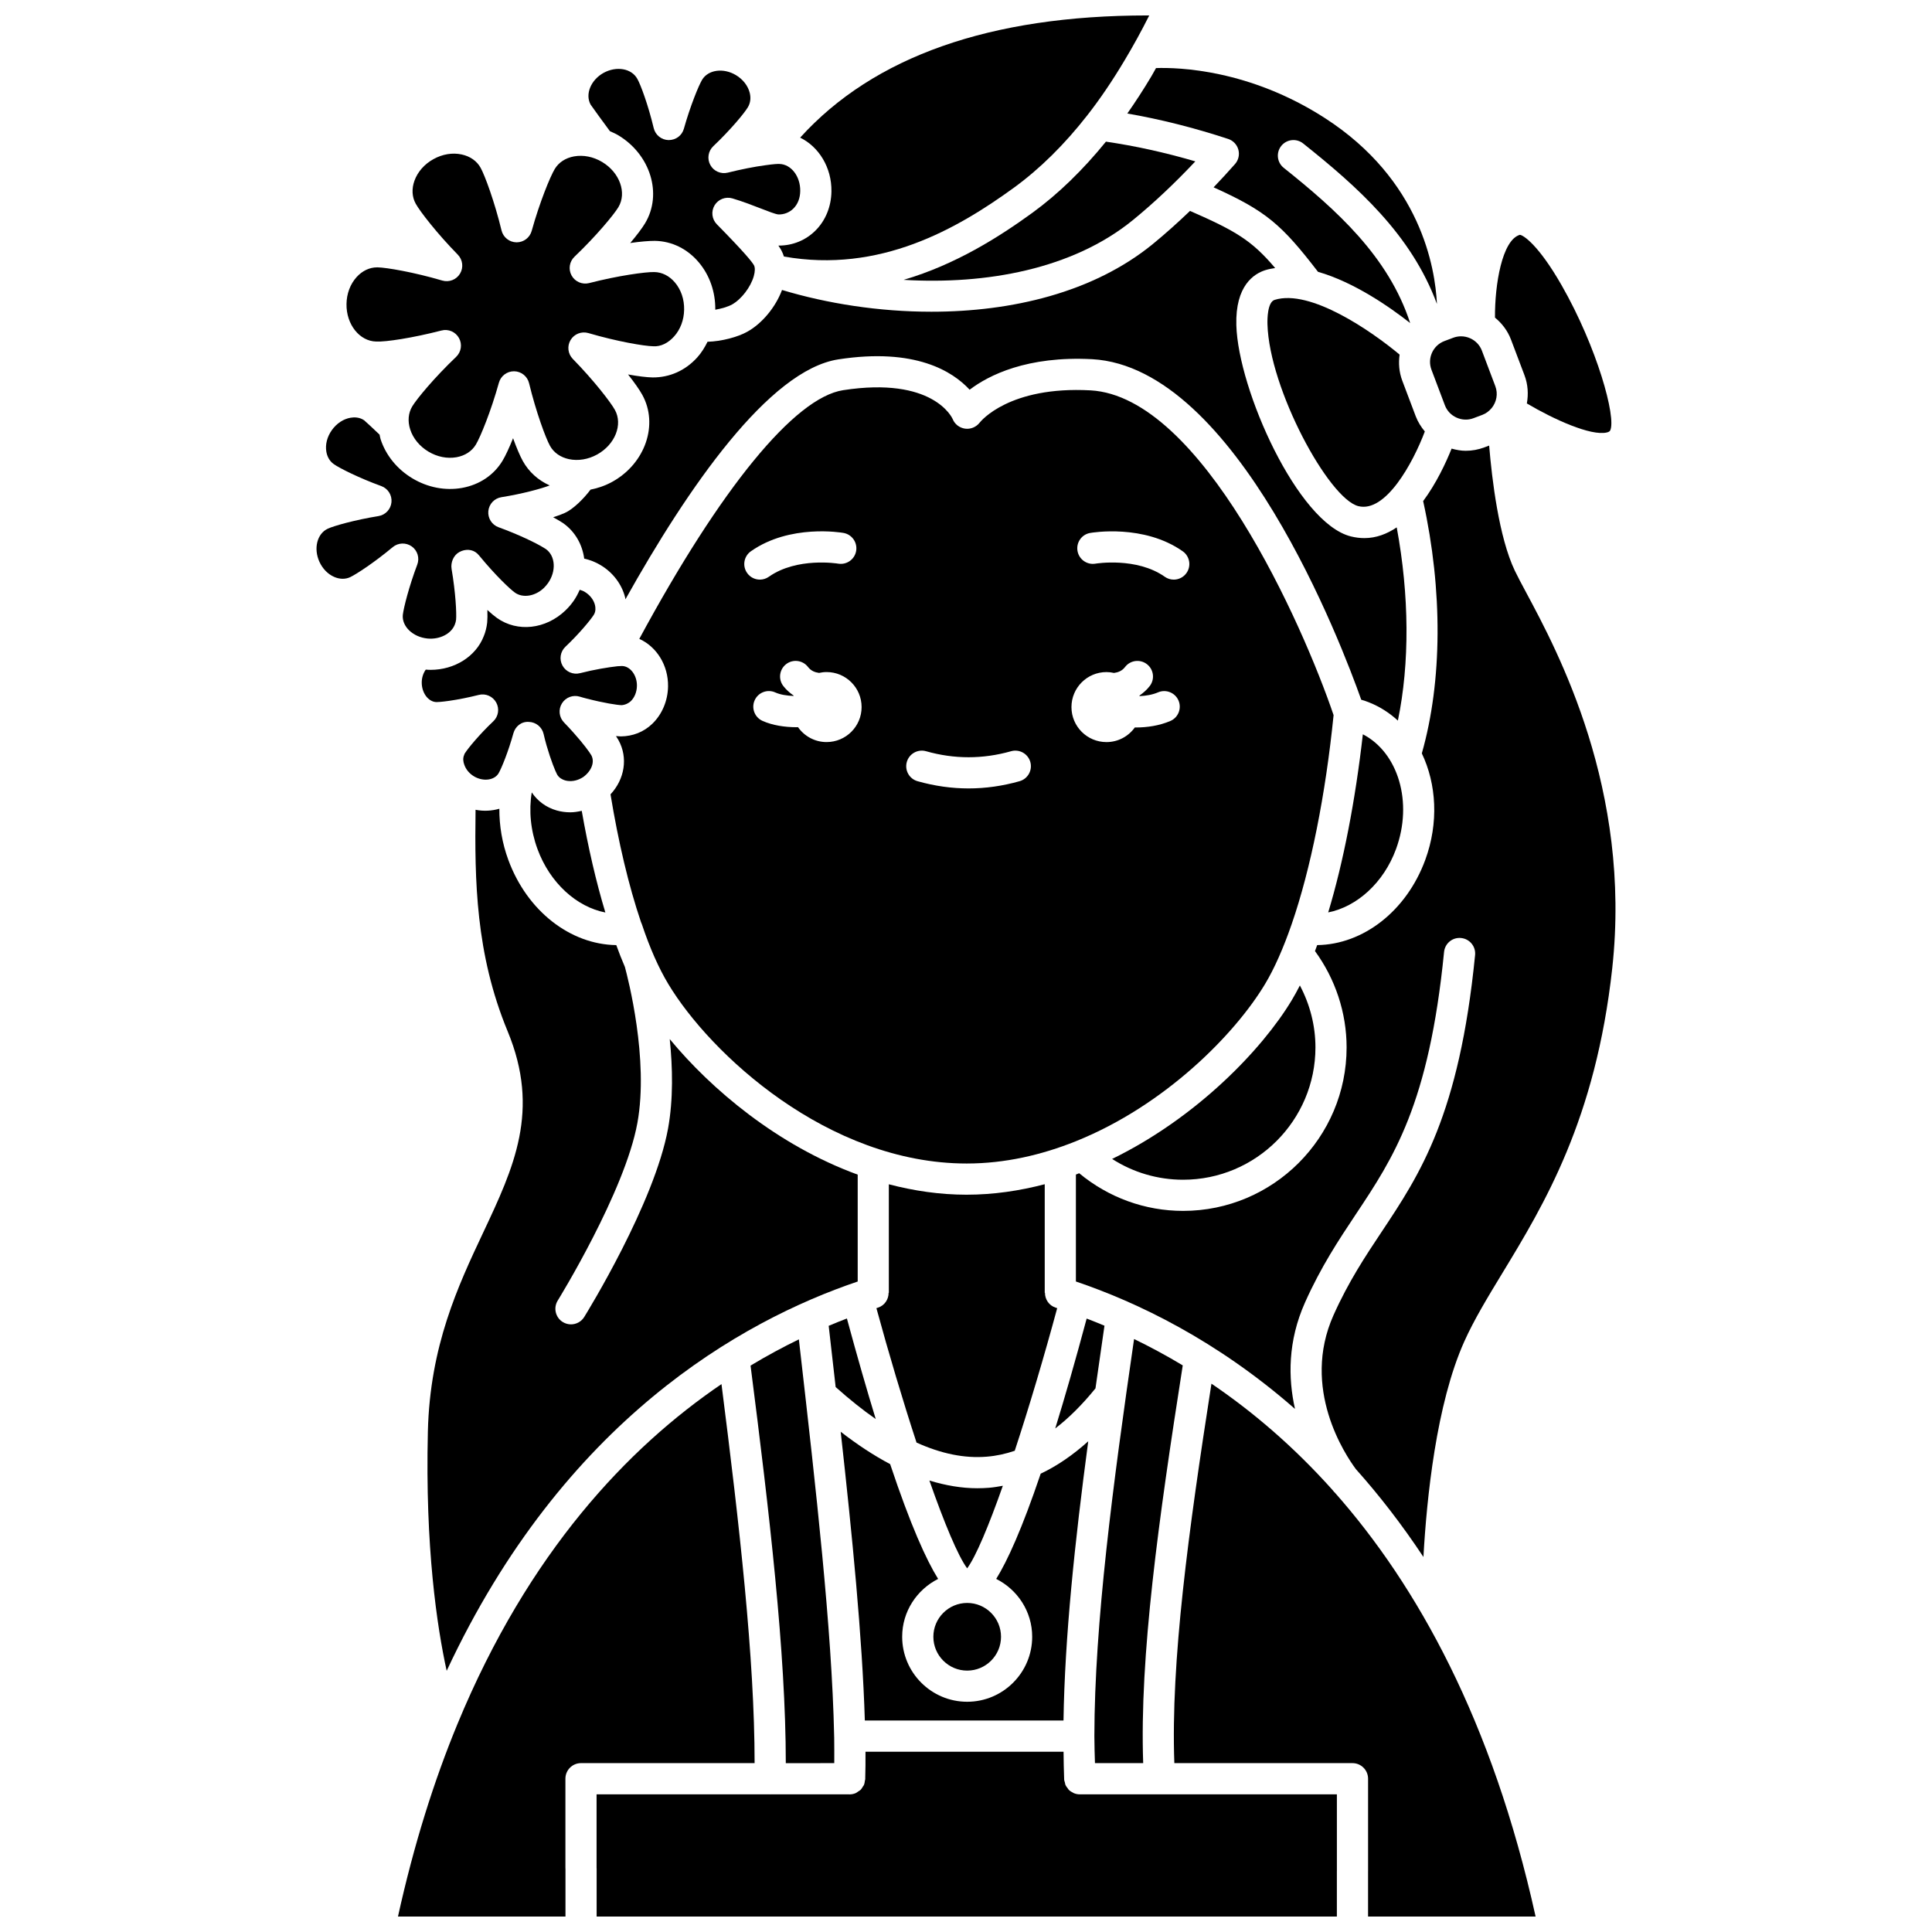 <?xml version="1.0" encoding="UTF-8"?>
<!-- Uploaded to: SVG Repo, www.svgrepo.com, Generator: SVG Repo Mixer Tools -->
<svg width="800px" height="800px" version="1.1" viewBox="144 144 512 512" xmlns="http://www.w3.org/2000/svg">
 <defs>
  <clipPath id="d">
   <path d="m249 510h95v141.9h-95z"/>
  </clipPath>
  <clipPath id="c">
   <path d="m302 608h197v43.902h-197z"/>
  </clipPath>
  <clipPath id="b">
   <path d="m455 510h96v141.9h-96z"/>
  </clipPath>
  <clipPath id="a">
   <path d="m350 148.09h99v64.906h-99z"/>
  </clipPath>
 </defs>
 <path d="m423.65 522.55c3.606-2.762 7.156-6.301 10.664-10.621 0.777-5.5 1.566-11.031 2.383-16.605-1.602-0.672-3.176-1.305-4.719-1.891-3.031 11.316-5.805 20.945-8.328 29.117z"/>
 <path d="m272.2 312.6c-2.082 5.375-7.746 8.918-14.078 8.918-0.426 0-0.859-0.027-1.289-0.062-0.648 0.914-1.051 2.086-1.066 3.332-0.047 2.824 1.746 5.238 3.918 5.273 0.188 0 1.207-0.023 3.348-0.332 2.348-0.332 5.199-0.902 7.832-1.566 1.816-0.477 3.727 0.367 4.637 2.012 0.906 1.648 0.586 3.703-0.781 4.988-3.586 3.391-6.688 7.121-7.547 8.508l-0.02-0.004c-0.047 0.148-0.098 0.297-0.16 0.438-0.383 0.871-0.211 1.797 0.004 2.422 0.414 1.316 1.352 2.453 2.602 3.207 2.402 1.441 5.387 1.082 6.516-0.781 0.777-1.305 2.586-5.742 3.938-10.617 0.504-1.824 2.106-3.164 4.086-3.027 1.895 0.051 3.516 1.379 3.93 3.231 0.23 1.035 0.5 2.039 0.773 3.004 1.16 4.004 2.328 6.848 2.789 7.691 0.531 0.949 1.465 1.391 2.152 1.586 1.352 0.371 2.926 0.16 4.305-0.617 0.375-0.207 0.48-0.277 0.512-0.305 2.266-1.691 3.035-4.051 2.106-5.746-0.43-0.77-2.062-3.023-4.703-5.969-0.824-0.949-1.691-1.852-2.555-2.754-1.305-1.363-1.52-3.434-0.523-5.035 0.996-1.602 2.941-2.328 4.746-1.766 0.598 0.188 1.227 0.348 1.836 0.508 4.582 1.18 8.086 1.715 9.215 1.738 1.023-0.066 1.926-0.562 2.434-1.047 1.016-0.98 1.609-2.461 1.637-4.066 0.047-2.812-1.77-5.223-3.957-5.262-0.238 0-0.672 0.027-1.164 0.055-2.445 0.266-6.234 0.887-9.965 1.844-1.824 0.465-3.731-0.359-4.641-2.008s-0.59-3.703 0.777-4.996c3.59-3.394 6.688-7.121 7.547-8.508 0.531-0.883 0.445-1.887 0.281-2.562-0.348-1.387-1.344-2.664-2.731-3.492-0.41-0.254-0.863-0.387-1.312-0.535-0.449 1.039-0.988 2.066-1.672 3.031-0.68 0.938-1.285 1.645-1.91 2.238-0.082 0.086-0.168 0.176-0.215 0.223-5.242 4.988-12.684 5.805-18.094 2.004-0.707-0.5-1.586-1.238-2.578-2.152 0.047 1.332 0.027 2.469-0.047 3.332-0.152 1.324-0.449 2.512-0.91 3.629z"/>
 <path d="m371.3 483.61v-28.32c-21.223-7.742-38.859-22.641-49.812-35.922 0.773 7.484 0.965 15.922-0.445 23.691-3.606 19.797-21.465 48.734-22.219 49.957-0.781 1.262-2.133 1.953-3.516 1.953-0.742 0-1.496-0.203-2.172-0.621-1.938-1.203-2.531-3.746-1.332-5.688 0.176-0.285 17.793-28.828 21.113-47.074 3.07-16.863-2.516-38.395-3.312-41.336-0.793-1.828-1.551-3.766-2.285-5.789-12.16-0.156-23.617-9.008-28.605-22.566-1.648-4.465-2.402-9.07-2.383-13.57-2 0.574-4.148 0.699-6.305 0.277-0.246 18.762 0.004 38.145 8.488 58.66 8.738 21.082 1.672 36.094-6.512 53.477-6.594 14.012-14.066 29.887-14.613 52.625-0.742 30.762 2.434 51.773 4.984 63.418 30.984-66.371 78.121-92.742 108.93-103.17z"/>
 <path d="m295.12 359.27c-1.219 0-2.43-0.16-3.594-0.492-2.781-0.785-5.062-2.492-6.606-4.781-0.793 4.809-0.32 10.016 1.531 15.039 3.301 8.969 10.379 15.316 17.977 16.785-2.438-8.059-4.551-17.184-6.262-26.945-1.004 0.227-2.023 0.395-3.047 0.395z"/>
 <path d="m425.84 599.96c0.328-21.965 2.977-47.219 6.555-74.004-4.078 3.66-8.277 6.543-12.602 8.582-4.977 14.711-8.824 23.105-11.789 27.887 5.629 2.836 9.535 8.609 9.535 15.328 0 9.5-7.731 17.23-17.227 17.23s-17.227-7.731-17.227-17.23c0-6.715 3.902-12.484 9.527-15.324-3.141-5.047-7.277-14.137-12.715-30.422-4.262-2.25-8.629-5.109-13.105-8.578 3.059 27.492 5.719 54.406 6.398 76.527h52.648z"/>
 <path d="m365.09 611.25c0.016-2.227 0.004-4.488-0.02-6.836 0-0.074-0.008-0.152-0.008-0.227 0-0.031-0.016-0.059-0.016-0.09 0-0.023 0.012-0.043 0.012-0.066-0.598-28.426-4.867-65.816-8.996-101.99l-0.352-3.094c-4.148 2.012-8.43 4.316-12.805 6.949 4.996 38.973 9.34 76.176 9.34 105.36z"/>
 <path d="m376.08 520.06c-2.332-7.617-4.879-16.457-7.641-26.645-1.574 0.598-3.188 1.25-4.828 1.941l0.652 5.738c0.398 3.492 0.797 6.992 1.195 10.496 3.648 3.25 7.188 6.086 10.621 8.469z"/>
 <path d="m548 243.43c0.938 2.484 1.074 5.051 0.633 7.488 7.082 4.199 16.973 8.688 21.195 7.691 0.672-0.16 0.812-0.406 0.895-0.547 1.648-3.394-3.461-22.004-12.887-38.48-6.102-10.664-10.129-13.277-11.059-13.352-4.727 1.387-6.66 13.25-6.59 21.938 1.836 1.516 3.352 3.461 4.246 5.84z"/>
 <path d="m469.48 180.82c1.32 0.434 2.332 1.504 2.699 2.844 0.363 1.344 0.027 2.777-0.891 3.816-1.879 2.129-3.769 4.176-5.672 6.164 13.91 6.273 18.016 9.844 27.668 22.391 9.547 2.738 18.965 9.289 24.422 13.578-5.738-17.672-19.602-30.039-33.508-41.137-1.785-1.422-2.074-4.023-0.652-5.805 1.426-1.785 4.027-2.07 5.805-0.652 14.297 11.406 28.645 24.078 35.453 42.535-0.457-9.602-4.305-32.91-29.719-49.281-20.016-12.891-38.82-13.434-44.73-13.234-0.41 0.707-0.801 1.469-1.215 2.16-2.086 3.504-4.227 6.793-6.391 9.883 8.637 1.496 17.59 3.734 26.73 6.738z"/>
 <path d="m444.54 498.86c-5.606 38.531-10.477 75.398-10.52 105.19 0 0.016 0.008 0.027 0.008 0.043s-0.008 0.027-0.008 0.047c0 2.445 0.09 4.762 0.156 7.109h12.781c-0.992-28.309 4.078-64.535 10.484-105.41-4.41-2.648-8.727-4.965-12.902-6.984z"/>
 <path d="m523.35 241.98 3.559 9.418c0.551 1.461 1.648 2.625 3.09 3.273 1.441 0.652 3.035 0.707 4.5 0.152l2.348-0.883c0.957-0.363 1.742-0.965 2.367-1.695 0.047-0.055 0.086-0.105 0.137-0.156 1.246-1.574 1.684-3.731 0.926-5.738l-3.559-9.418c-0.551-1.461-1.648-2.625-3.09-3.277-0.781-0.352-1.609-0.527-2.441-0.527-0.699 0-1.391 0.125-2.062 0.375l-2.344 0.883c-3.039 1.148-4.578 4.551-3.43 7.594z"/>
 <path d="m400.18 460.61c-7.106 0-14-1.027-20.629-2.762v28.754h-0.059c0 1.75-1.066 3.379-2.82 3.938-0.137 0.043-0.277 0.094-0.414 0.137 3.289 12.066 7.012 24.559 10.633 35.621 6.539 2.961 12.723 4.227 18.621 3.738 2.512-0.203 4.977-0.734 7.406-1.566 3.812-11.586 7.773-24.922 11.25-37.793-0.141-0.047-0.285-0.094-0.422-0.141-1.754-0.559-2.82-2.184-2.82-3.938h-0.059v-28.766c-6.652 1.742-13.562 2.777-20.688 2.777z"/>
 <path d="m433 247.45c-21.527-1.172-29.09 8.176-29.398 8.574-0.914 1.168-2.402 1.781-3.867 1.57-1.465-0.215-2.727-1.172-3.273-2.559-0.176-0.391-5.254-11.305-29.023-7.633-12.855 1.988-32.426 25.941-54.016 65.906 4.547 2.055 7.707 6.945 7.617 12.613-0.062 3.781-1.574 7.379-4.156 9.871-2.301 2.227-5.215 3.324-8.352 3.363-0.371-0.008-0.805-0.043-1.289-0.086 0.262 0.391 0.488 0.758 0.664 1.074 2.582 4.676 1.629 10.352-2.113 14.367 2.066 12.613 4.828 24.281 8.07 33.844 0.086 0.176 0.164 0.359 0.23 0.555 1.047 3.137 2.16 6.039 3.332 8.695 0 0.004 0.004 0.004 0.004 0.008 1.168 2.637 2.394 5.031 3.676 7.16 11.039 18.395 42.258 47.57 79.078 47.57 10.172 0 19.883-2.277 28.891-5.887 0.051-0.023 0.098-0.043 0.148-0.062 23.535-9.48 42.062-28.332 50.031-41.617 2.449-4.078 4.828-9.43 7.07-15.918 5.031-14.578 8.957-34.203 11.09-55.34-8.188-24.094-34.938-84.418-64.414-86.07zm-90.008 42.645c10.312-7.266 23.965-4.965 24.539-4.863 2.246 0.398 3.746 2.535 3.356 4.785-0.398 2.242-2.519 3.734-4.773 3.356-0.113-0.02-10.895-1.785-18.359 3.473-0.723 0.512-1.555 0.758-2.375 0.758-1.297 0-2.578-0.605-3.379-1.75-1.324-1.863-0.875-4.441 0.992-5.758zm20.066 50.562c-3.141 0-5.902-1.57-7.582-3.957-0.125 0-0.238 0.02-0.367 0.02-3.117 0-6.348-0.48-9.031-1.676-2.082-0.934-3.016-3.375-2.086-5.457 0.93-2.086 3.371-3.019 5.457-2.086 1.355 0.605 3.102 0.871 4.848 0.938 0.012-0.031 0.02-0.066 0.031-0.102-1.012-0.707-1.953-1.512-2.746-2.543-1.387-1.809-1.051-4.398 0.762-5.793 1.801-1.387 4.402-1.051 5.793 0.762 0.785 1.02 1.816 1.418 2.922 1.566 0.645-0.141 1.312-0.227 2-0.227 5.121 0 9.277 4.156 9.277 9.277 0 5.125-4.156 9.277-9.277 9.277zm51.137 10.371c-4.481 1.273-9.031 1.914-13.516 1.914-4.488 0-9.039-0.645-13.516-1.914-2.199-0.621-3.469-2.902-2.848-5.098 0.621-2.195 2.918-3.469 5.098-2.848 7.492 2.125 15.031 2.125 22.535 0 2.184-0.621 4.477 0.652 5.098 2.848 0.617 2.195-0.66 4.481-2.852 5.098zm39.949-15.957c-2.875 1.23-6.094 1.719-9.133 1.719-0.086 0-0.168-0.012-0.262-0.012-1.684 2.344-4.414 3.883-7.523 3.883-5.121 0-9.277-4.156-9.277-9.277s4.156-9.277 9.277-9.277c0.691 0 1.355 0.086 2 0.23 1.102-0.148 2.137-0.547 2.922-1.57 1.387-1.812 3.977-2.152 5.793-0.762 1.809 1.387 2.152 3.981 0.762 5.793-0.793 1.031-1.734 1.84-2.742 2.543 0.016 0.047 0.027 0.09 0.043 0.137 1.664-0.074 3.379-0.352 4.898-1 2.094-0.895 4.523 0.078 5.422 2.172 0.887 2.098-0.082 4.527-2.18 5.422zm4.289-39.215c-0.805 1.141-2.082 1.75-3.379 1.75-0.82 0-1.652-0.242-2.375-0.758-7.465-5.262-18.246-3.496-18.359-3.473-2.246 0.387-4.379-1.125-4.769-3.367-0.387-2.242 1.105-4.379 3.352-4.769 0.57-0.102 14.23-2.402 24.539 4.863 1.859 1.309 2.309 3.887 0.992 5.754z"/>
 <path d="m438.72 451.13c5.59 3.582 12.082 5.512 18.816 5.512 19.34 0 35.07-15.734 35.07-35.07 0-5.75-1.453-11.383-4.125-16.414-0.703 1.379-1.418 2.684-2.141 3.883-7.859 13.09-25.238 31.18-47.621 42.09z"/>
 <g clip-path="url(#d)">
  <path d="m335.2 510.8c-24.703 16.789-51.117 44.484-69.957 90.051-0.004 0.012-0.008 0.02-0.012 0.027-6.191 14.984-11.547 31.918-15.762 51.02h44.387v-12.695c0-0.027-0.016-0.055-0.016-0.078v-23.75c0-2.285 1.852-4.129 4.129-4.129h46.008c0.004-27.738-4.027-63.156-8.777-100.45z"/>
 </g>
 <path d="m253.11 288.8c1.531 1.09 2.137 3.074 1.469 4.828-2.176 5.758-3.621 11.453-3.832 13.355-0.266 3.027 2.676 5.863 6.566 6.231 3.238 0.301 6.269-1.25 7.215-3.688 0.191-0.457 0.289-0.875 0.34-1.32 0.148-1.652-0.121-7.113-1.191-13.41-0.293-1.734 0.508-3.656 2.051-4.5 1.551-0.848 3.418-0.805 4.723 0.367 0.145 0.129 0.332 0.332 0.484 0.512 0.051 0.055 0.094 0.105 0.141 0.164 4.121 5.016 8.047 8.766 9.402 9.723 2.102 1.48 5.324 0.965 7.637-1.234 0.441-0.434 0.742-0.789 1.105-1.289 2.227-3.144 1.992-7.207-0.543-9.023l-0.496-0.309c-2.039-1.285-6.887-3.613-12.059-5.484-1.773-0.641-2.883-2.398-2.707-4.277 0.176-1.875 1.605-3.391 3.465-3.688 5.57-0.883 10.66-2.285 12.793-3.117-3.047-1.363-5.523-3.586-7.129-6.484-0.75-1.355-1.652-3.488-2.574-6.027-1.008 2.508-1.98 4.609-2.777 5.941-2.301 3.828-6.117 6.394-10.758 7.231-4.43 0.793-9.102-0.113-13.156-2.543-4.051-2.434-7.051-6.133-8.434-10.418-0.125-0.387-0.152-0.773-0.254-1.16-1.602-1.527-3.641-3.434-4.074-3.789-1.207-0.855-2.637-0.855-3.613-0.691-1.898 0.32-3.711 1.516-4.961 3.285-1.25 1.746-1.781 3.82-1.461 5.703 0.168 0.992 0.645 2.367 1.98 3.309 1.52 1.074 6.727 3.688 12.574 5.812 1.77 0.641 2.879 2.394 2.707 4.266-0.172 1.875-1.594 3.391-3.449 3.691-6.273 1.02-11.812 2.59-13.402 3.328-2.867 1.312-3.859 5.258-2.234 8.805 0.832 1.812 2.199 3.223 3.848 3.961 1.465 0.656 2.977 0.691 4.266 0.102 1.676-0.785 6.559-4 11.293-7.961 1.445-1.203 3.516-1.281 5.047-0.199z"/>
 <path d="m243.72 234.51c2.441 0.141 9.652-0.953 17.273-2.922 1.816-0.48 3.727 0.348 4.644 1.996 0.914 1.645 0.598 3.703-0.766 4.996-5.707 5.438-10.418 11.109-11.621 13.117-1.055 1.754-1.246 3.926-0.543 6.106 0.77 2.379 2.484 4.465 4.82 5.871 2.332 1.398 4.969 1.934 7.453 1.496 2.254-0.406 4.078-1.594 5.129-3.352 1.207-2.008 4.004-8.828 6.109-16.402 0.5-1.789 2.129-3.023 3.977-3.023h0.07c1.879 0.031 3.504 1.332 3.945 3.16 1.855 7.648 4.41 14.559 5.547 16.602 0.996 1.793 2.773 3.039 5.016 3.523 2.441 0.516 5.109 0.082 7.496-1.242 4.738-2.633 6.84-7.93 4.684-11.816-1.137-2.055-5.648-7.883-11.148-13.496-1.316-1.344-1.562-3.406-0.594-5.019 0.965-1.613 2.902-2.359 4.711-1.84 7.551 2.223 14.809 3.457 17.152 3.496 2.043 0.156 4.019-0.879 5.555-2.582 1.676-1.855 2.629-4.383 2.672-7.113 0.051-2.731-0.812-5.289-2.43-7.199-1.477-1.75-3.418-2.734-5.461-2.769-2.293-0.062-9.648 0.953-17.281 2.922-1.828 0.461-3.731-0.352-4.644-1.996s-0.598-3.703 0.766-4.996c5.703-5.438 10.418-11.109 11.625-13.117 2.285-3.809 0.363-9.184-4.285-11.973-2.344-1.406-4.977-1.93-7.453-1.496-2.254 0.406-4.078 1.594-5.129 3.352-1.207 2.008-4.004 8.828-6.109 16.402-0.5 1.789-2.129 3.023-3.977 3.023h-0.07c-1.879-0.031-3.504-1.332-3.945-3.16-1.852-7.644-4.41-14.555-5.547-16.605-0.992-1.789-2.773-3.039-5.016-3.519-2.438-0.531-5.102-0.09-7.484 1.242-2.391 1.324-4.172 3.352-5.023 5.703-0.777 2.152-0.66 4.324 0.336 6.113 1.137 2.055 5.644 7.879 11.148 13.496 1.316 1.344 1.562 3.406 0.594 5.019-0.965 1.609-2.891 2.367-4.711 1.84-7.551-2.223-14.809-3.457-17.148-3.496h-0.113c-2.008 0-3.938 0.914-5.445 2.582-1.676 1.855-2.629 4.383-2.672 7.113-0.094 5.414 3.449 9.891 7.894 9.965z"/>
 <g clip-path="url(#c)">
  <path d="m451.2 619.52c-0.016 0-0.027-0.008-0.043-0.008h-20.82c-0.004 0-0.012 0.004-0.016 0.004-0.066 0.004-0.129 0.004-0.191 0.004-0.566 0-1.102-0.125-1.598-0.332-0.062-0.023-0.105-0.078-0.164-0.105-0.414-0.199-0.801-0.438-1.125-0.758-0.121-0.121-0.191-0.277-0.293-0.41-0.219-0.273-0.441-0.543-0.582-0.863-0.09-0.207-0.105-0.441-0.16-0.664-0.07-0.27-0.184-0.516-0.195-0.805-0.004-0.062 0-0.129-0.004-0.191v-0.008-0.008c-0.102-2.305-0.121-4.742-0.156-7.152l-52.488 0.004c0.012 2.453 0.004 4.824-0.07 7.074 0 0.027 0.016 0.055 0.016 0.082 0 0.031-0.02 0.062-0.02 0.094v0.059c-0.004 0.121-0.062 0.215-0.078 0.332-0.051 0.422-0.117 0.836-0.281 1.207-0.059 0.133-0.168 0.23-0.242 0.359-0.191 0.32-0.375 0.648-0.645 0.91-0.176 0.172-0.406 0.273-0.613 0.414-0.223 0.148-0.422 0.336-0.672 0.441-0.492 0.207-1.027 0.328-1.594 0.328-0.051 0-0.094 0-0.145-0.004-0.004 0-0.012-0.004-0.016-0.004h-20.824c-0.012 0-0.023 0.008-0.043 0.008h-0.066c-0.012 0-0.023-0.008-0.039-0.008h-45.934v19.551c0 0.027 0.016 0.055 0.016 0.078v12.766h196.17v-12.062c0-0.012 0.004-0.02 0.004-0.027v-20.305l-46.844-0.004c-0.082 0-0.164 0.004-0.246 0.004z"/>
 </g>
 <path d="m406.18 538.27c-1.059 0.086-2.125 0.129-3.188 0.129-4.148 0-8.383-0.73-12.695-2.043 3.965 11.293 7.57 19.973 10.012 23.273 2.328-3.164 5.719-11.281 9.457-21.883-1.188 0.215-2.379 0.422-3.586 0.523z"/>
 <path d="m305.64 178.77c0.742 0.332 1.496 0.652 2.207 1.078 8.555 5.133 11.742 15.59 7.113 23.309-0.801 1.332-2.199 3.176-3.941 5.242 2.676-0.383 5.019-0.574 6.535-0.57 4.469 0.078 8.602 2.102 11.637 5.703 2.875 3.41 4.422 7.863 4.367 12.547 1.633-0.289 3.359-0.781 4.441-1.387 2.465-1.371 4.938-4.598 5.762-7.504 0.352-1.234 0.367-2.32 0.043-2.898-0.5-0.902-2.602-3.504-9.836-10.855-1.32-1.344-1.566-3.406-0.598-5.023 0.973-1.609 2.914-2.367 4.719-1.836 2.816 0.836 5.398 1.844 7.477 2.652 1.781 0.695 3.992 1.559 4.703 1.598 1.492 0.059 2.961-0.531 4.008-1.578 1.141-1.141 1.766-2.742 1.793-4.625 0.062-3.898-2.43-7.121-5.551-7.176-0.312-0.016-1.301-0.004-3.738 0.348-2.82 0.371-6.418 1.086-9.914 1.957-1.82 0.449-3.723-0.375-4.621-2.023-0.902-1.645-0.582-3.691 0.781-4.984 4.523-4.285 8.23-8.746 9.164-10.32 0.848-1.41 0.734-2.856 0.496-3.82-0.465-1.871-1.793-3.578-3.641-4.688-3.332-2.004-7.371-1.453-8.988 1.234-0.93 1.562-3.133 6.957-4.824 12.961-0.512 1.809-2.098 3.012-4.055 3.012-1.879-0.039-3.5-1.34-3.938-3.168-1.469-6.148-3.469-11.535-4.344-13.059-1.535-2.781-5.535-3.461-8.961-1.578-3.379 1.891-4.918 5.668-3.418 8.402 0.379 0.586 3.664 5.09 5.121 7.051z"/>
 <path d="m548.46 301.04c-1.266-2.356-2.301-4.297-3.016-5.797-4.234-8.867-6.062-24.219-6.805-33.16l-1.227 0.461c-1.613 0.613-3.297 0.918-4.981 0.918-1.262 0-2.512-0.234-3.742-0.574-1.512 3.769-4.035 9.18-7.539 13.906 5.215 23.648 5.09 47.773-0.352 66.859 3.887 8.121 4.519 18.422 0.906 28.242-4.988 13.559-16.453 22.406-28.637 22.566-0.195 0.523-0.387 1.074-0.582 1.586 5.398 7.391 8.379 16.348 8.379 25.52 0 23.895-19.441 43.332-43.332 43.332-10.117 0-19.781-3.547-27.539-9.98-0.293 0.113-0.574 0.242-0.867 0.352v28.34c16.371 5.543 37.34 15.609 58.062 33.77-1.836-8.172-1.934-17.945 2.664-28.23 4.254-9.512 8.922-16.527 13.434-23.316 9.984-15 19.41-29.172 23.406-69.547 0.223-2.269 2.223-3.941 4.519-3.703 2.269 0.223 3.93 2.246 3.703 4.519-4.195 42.43-14.645 58.129-24.746 73.312-4.324 6.496-8.797 13.223-12.77 22.109-8.68 19.402 3.09 37.004 5.934 40.824 6.152 6.883 12.156 14.613 17.891 23.27 0.863-15.512 3.391-40.535 10.824-57.102 2.606-5.809 6.234-11.777 10.07-18.09 11.031-18.152 24.758-40.738 29.148-80.871 5.164-47.367-14.438-83.914-22.809-99.516z"/>
 <g clip-path="url(#b)">
  <path d="m497.55 539.38c-0.051-0.062-0.168-0.207-0.348-0.438-10.547-11.809-21.512-21.043-32.156-28.254-6.098 39.129-10.816 73.766-9.832 100.56h47.211c2.281 0 4.129 1.848 4.129 4.129v24.48c0 0.012-0.004 0.02-0.004 0.027v12.016h44.398c-11.469-51.922-31.418-87.754-53.262-112.41-0.039-0.047-0.098-0.062-0.137-0.109z"/>
 </g>
 <path d="m514.15 283.76c-2.574 1.73-5.422 2.844-8.578 2.844-1.156 0-2.352-0.145-3.582-0.449-14.094-3.523-29.879-38.938-30.348-55.977-0.293-10.535 4.715-13.668 7.719-14.598 0.84-0.262 1.703-0.41 2.57-0.547-6.16-7.273-10.387-9.816-22.57-15.137-3.285 3.148-6.582 6.102-9.859 8.781-15.738 12.848-37.367 17.934-58.672 17.934-13.918 0-27.68-2.176-39.586-5.766-1.695 4.531-5.242 8.855-9.199 11.062-2.539 1.426-6.824 2.559-10.543 2.664-0.738 1.492-1.609 2.914-2.723 4.148-3.16 3.496-7.328 5.336-11.828 5.305-1.551-0.023-3.848-0.312-6.508-0.789 1.668 2.125 3.004 4.012 3.754 5.371 4.371 7.875 0.82 18.211-7.902 23.055-1.844 1.023-3.805 1.699-5.797 2.094-1.734 2.324-4.551 5.164-6.812 6.176-0.773 0.359-1.836 0.75-3.094 1.148 0.781 0.422 1.484 0.82 2.074 1.199l0.617 0.391c3.18 2.269 5.047 5.676 5.539 9.367 1.547 0.344 3.031 0.926 4.383 1.75 3.219 1.926 5.594 5.051 6.465 8.555 0.043 0.16 0.043 0.32 0.074 0.484 16.586-29.66 38.062-60.754 56.43-63.59 20.406-3.148 30.34 3.211 34.789 8.043 5.027-3.82 15.199-9 32.488-8.09 38.289 2.144 66.281 76.082 71.293 90.246 0.691 0.195 1.414 0.43 2.148 0.734 2.836 1.133 5.367 2.777 7.562 4.797 3.152-15.199 3.039-33.18-0.305-51.207z"/>
 <path d="m391.35 577.76c0 4.945 4.023 8.969 8.965 8.969s8.965-4.023 8.965-8.969c0-4.941-4.023-8.965-8.965-8.965-4.941 0.004-8.965 4.023-8.965 8.965z"/>
 <g clip-path="url(#a)">
  <path d="m364.34 194.75c-0.066 4.016-1.562 7.684-4.215 10.332-2.582 2.582-6.027 4-9.723 4h-0.129c0.312 0.441 0.562 0.836 0.758 1.188 0.301 0.543 0.52 1.121 0.719 1.715 25.391 4.484 45.863-7.289 60.98-18.266 6.852-4.996 13.387-11.441 19.41-19.156 3.352-4.277 6.684-9.188 9.906-14.605 2.25-3.746 4.43-7.715 6.516-11.867h-0.461c-41.707 0-72.59 10.891-92.055 32.383 4.953 2.406 8.395 7.926 8.293 14.277z"/>
 </g>
 <path d="m513.95 369.04c4.574-12.426 0.586-25.609-8.781-30.445-1.984 17.516-5.16 33.906-9.18 47.203 7.578-1.5 14.668-7.812 17.961-16.758z"/>
 <path d="m519.18 254.31-3.559-9.418c-0.863-2.289-1.027-4.652-0.711-6.918-7.41-6.18-23.625-17.457-33.113-14.508-1.918 0.594-1.945 5.109-1.906 6.477 0.477 17.078 16.207 46.215 24.094 48.191 7.203 1.801 14.418-11.332 17.609-19.789-0.996-1.199-1.844-2.535-2.414-4.035z"/>
 <path d="m444.27 202.29c5.484-4.481 11.016-9.688 16.504-15.523-8.137-2.387-16.062-4.117-23.691-5.227-6.066 7.465-12.602 13.84-19.492 18.855-8.812 6.398-20.355 13.73-34.117 17.77 21.852 1.301 44.805-2.816 60.797-15.875z"/>
</svg>